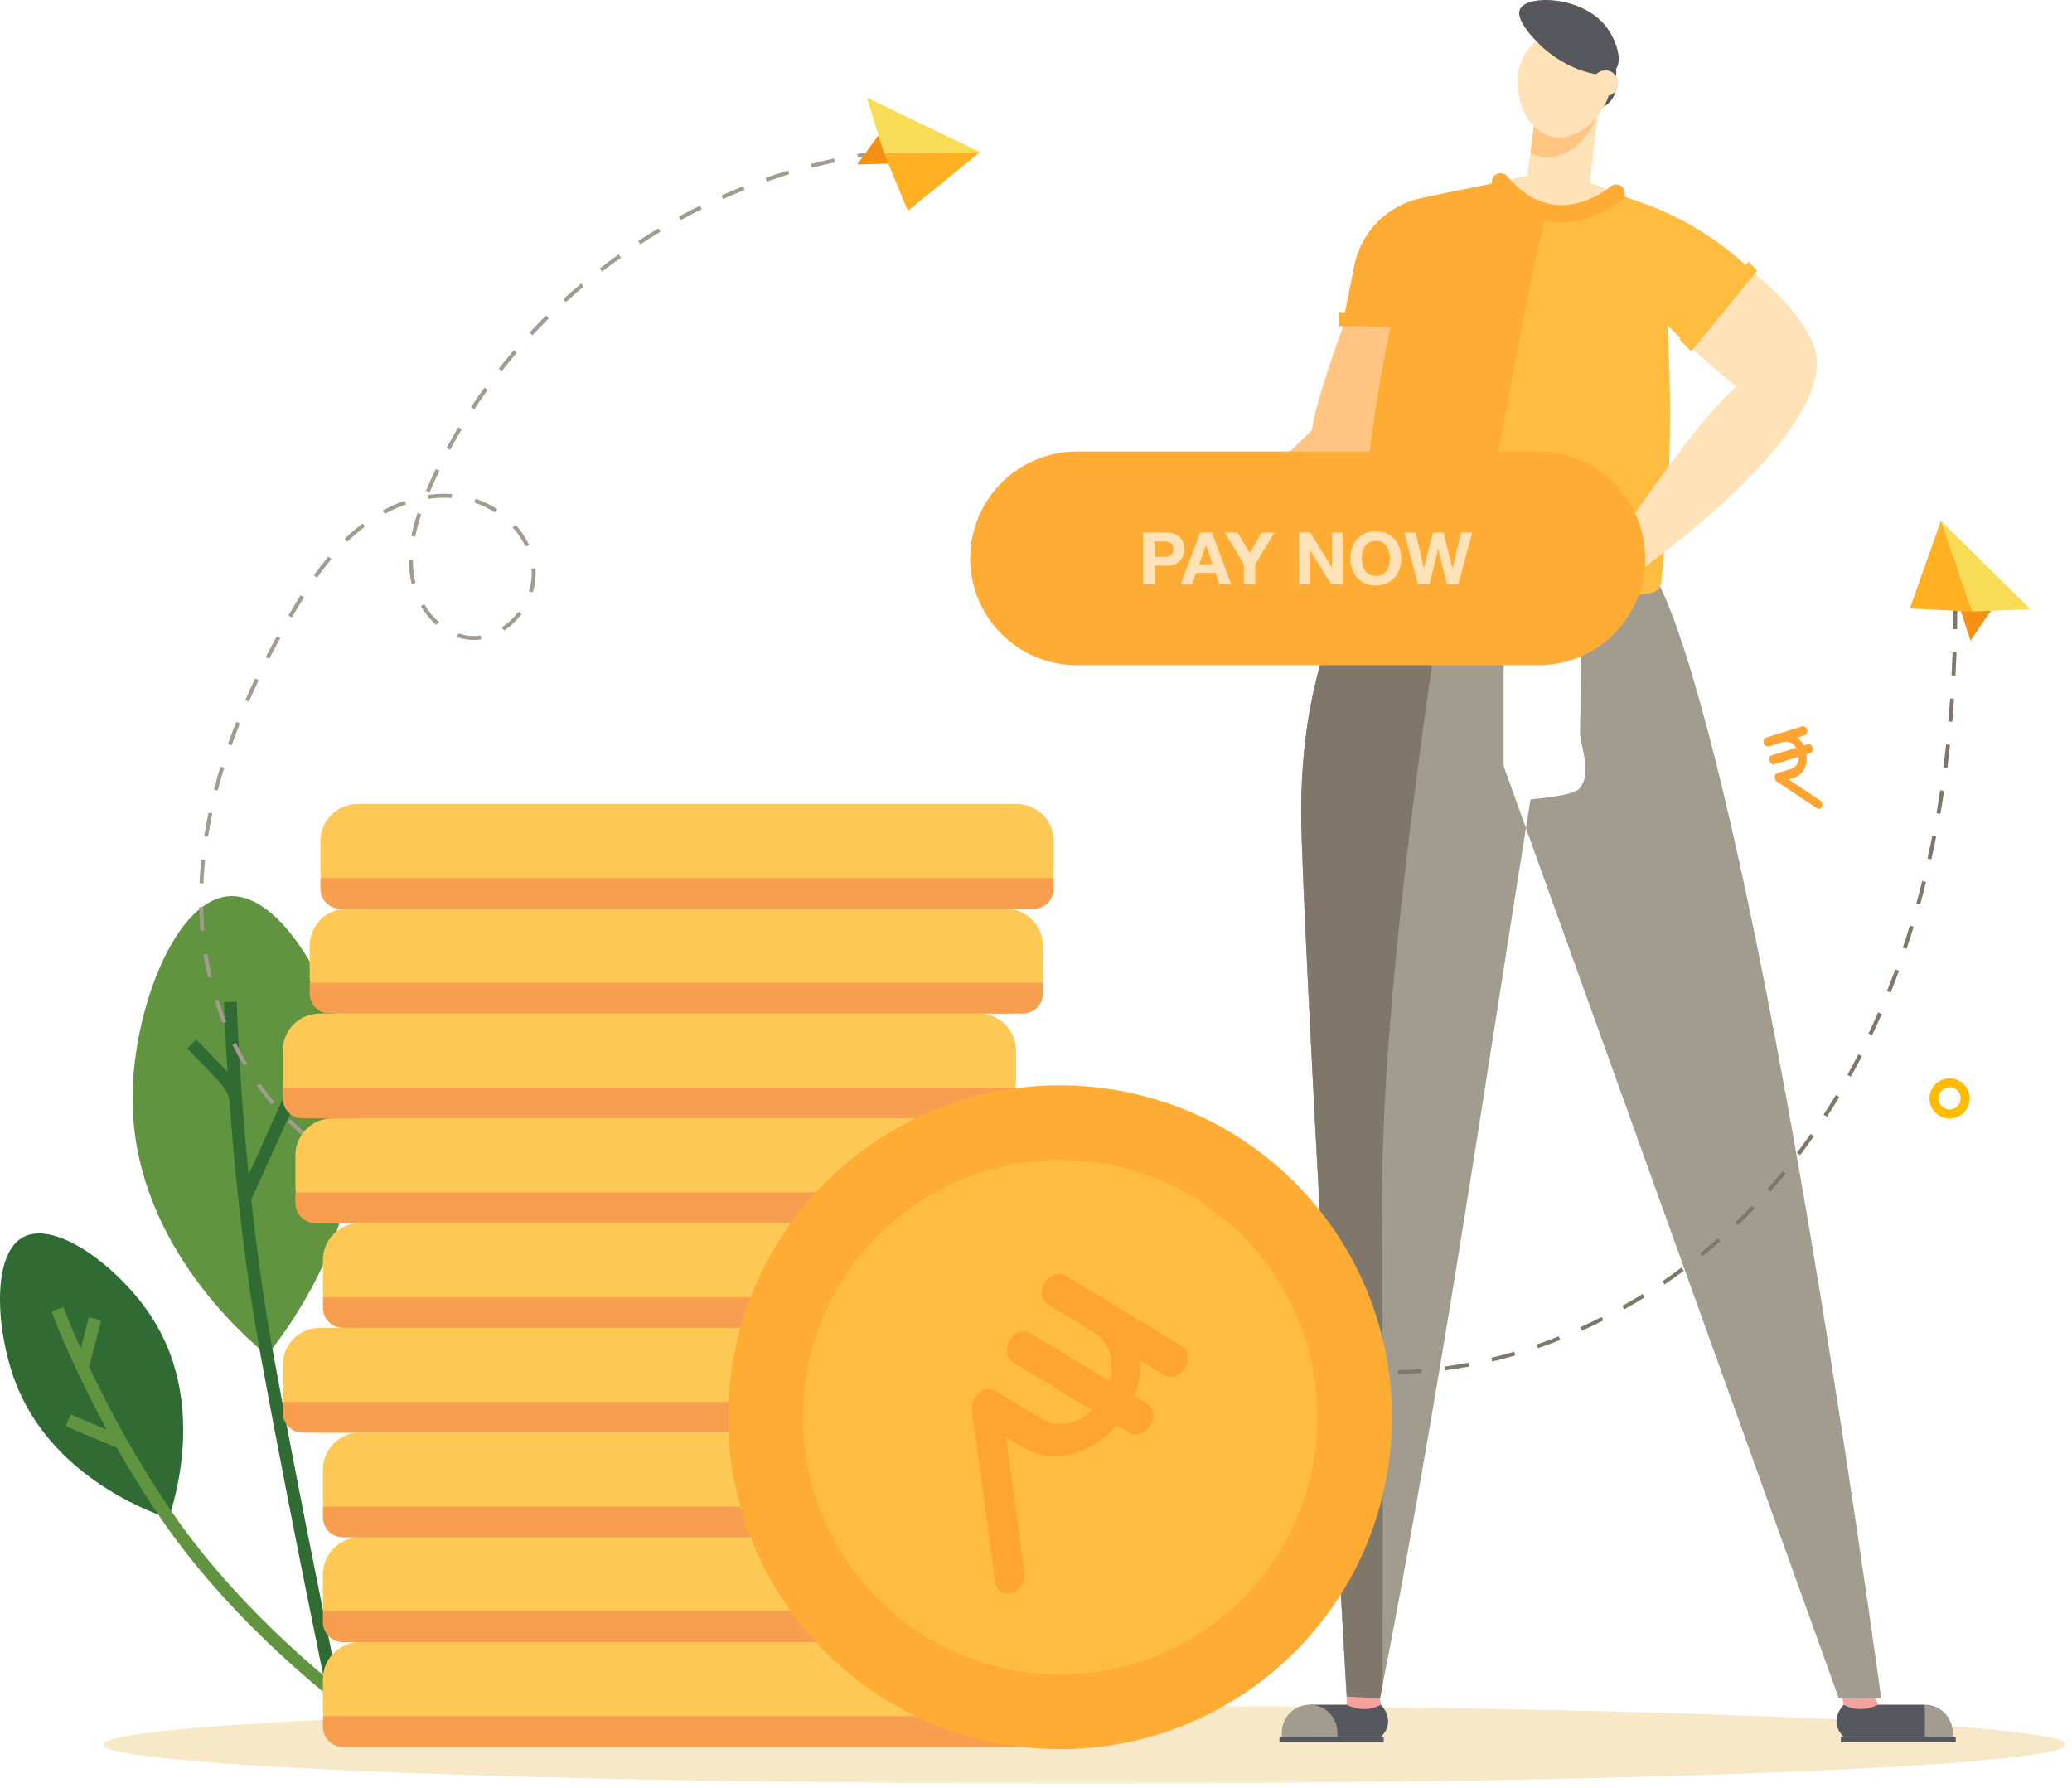 <svg xmlns="http://www.w3.org/2000/svg" xmlns:xlink="http://www.w3.org/1999/xlink" width="343" height="296" viewBox="0 0 343 296">
    <defs>
        <path id="prefix__a" d="M0.062 0.023L325.041 0.023 325.041 13 0.062 13z"/>
        <path id="prefix__c" d="M0 295.24L342.041 295.24 342.041 0 0 0z"/>
    </defs>
    <g fill="none" fill-rule="evenodd">
        <g transform="translate(17 282.24)">
            <mask id="prefix__b" fill="#fff">
                <use xlink:href="#prefix__a"/>
            </mask>
            <path fill="#F7E8C8" d="M.062 6.511c0-3.583 72.75-6.488 162.49-6.488 89.74 0 162.49 2.905 162.49 6.488 0 3.584-72.75 6.489-162.49 6.489C72.812 13 .062 10.095.062 6.511" mask="url(#prefix__b)"/>
        </g>
        <path fill="#306B34" d="M27.922 251.332c1.13-3.411 6.067-19.451-2.705-33.162-5.257-8.215-15.911-16.336-21.372-13.412-5.324 2.851-4.46 15.536-1.38 23.786 5.773 15.459 21.609 21.447 25.457 22.788"/>
        <path fill="#619440" d="M56.527 282.397l1.252-1.695c-.168-.125-17.022-12.681-28.992-29.97-11.999-17.33-18.219-34.222-18.28-34.392l-1.98.722c.062.171 6.376 17.317 18.528 34.87 12.175 17.583 29.301 30.338 29.472 30.465"/>
        <path fill="#619440" d="M19.563 239.719L20.382 237.779 11.7 234.118 10.881 236.059zM14.708 226.454L16.75 218.544 14.71 218.017 12.668 225.928zM44.213 224.31c-4.027-3.33-22.493-19.283-22.269-42.948.135-14.181 6.992-32.412 15.977-33.026 8.763-.597 17.491 15.7 20.064 28.242 4.822 23.504-10.066 43.109-13.772 47.732"/>
        <path fill="#306B34" d="M54.281 280.947l2.063-.434c-.059-.277-5.888-28.082-11.095-56.395-5.194-28.24-6.05-58.012-6.058-58.309l-2.106.057c.008.3.867 30.227 6.092 58.634 5.212 28.34 11.046 56.17 11.104 56.447"/>
        <path fill="#306B34" d="M41.494 198.767L48.733 182.777 46.814 181.909 39.575 197.898zM37.961 181.889l2.04-.527c-.544-2.104-2.094-3.708-3.34-4.997l-4.15-4.297-1.516 1.465 4.151 4.296c1.13 1.169 2.41 2.495 2.815 4.06"/>
        <path fill="#A29C8F" d="M149.769 25.154l-.052-.65c1.3-.106 2.62-.182 3.925-.228l.023.652c-1.294.045-2.604.122-3.896.226zm-7.741.973l-.11-.643c1.293-.22 2.6-.415 3.888-.577l.082.647c-1.278.162-2.577.354-3.86.573zm-7.625 1.645l-.165-.632c1.265-.33 2.55-.635 3.823-.91l.137.638c-1.262.272-2.54.576-3.795.904zm-7.461 2.284l-.216-.615c1.232-.434 2.487-.848 3.73-1.228l.192.623c-1.235.38-2.482.79-3.706 1.22zm-7.246 2.893l-.266-.596c1.195-.535 2.413-1.05 3.618-1.53l.242.605c-1.197.48-2.406.99-3.594 1.521zm-6.99 3.47l-.313-.573c1.143-.626 2.315-1.237 3.483-1.817l.29.585c-1.16.576-2.324 1.183-3.46 1.805zm-6.69 4.017l-.36-.547c1.092-.714 2.212-1.418 3.329-2.088l.336.56c-1.11.666-2.222 1.364-3.305 2.075zm-6.351 4.535l-.401-.515c1.03-.8 2.09-1.59 3.15-2.347l.38.531c-1.052.752-2.106 1.536-3.13 2.331zM93.693 50l-.44-.482c.962-.879 1.956-1.75 2.955-2.59l.42.498c-.991.835-1.98 1.702-2.935 2.574zm-5.546 5.492l-.478-.445c.89-.955 1.81-1.904 2.737-2.82l.459.463c-.921.91-1.835 1.854-2.718 2.802zm-5.078 5.926l-.512-.404c.802-1.02 1.642-2.042 2.494-3.037l.496.425c-.847.988-1.68 2.003-2.478 3.016zm-4.561 6.33l-.545-.359c.714-1.086 1.463-2.173 2.229-3.236l.53.382c-.761 1.055-1.505 2.135-2.214 3.213zm-3.997 6.697l-.575-.31c.616-1.143 1.269-2.292 1.94-3.417l.56.334c-.666 1.117-1.314 2.257-1.925 3.393zm7.449 10.392c-1.073-.699-2.232-1.263-3.44-1.67l.208-.619c1.258.425 2.468 1.013 3.588 1.741l-.356.548zm-10.834-3.369l-.6-.255c.136-.322.275-.64.416-.959.388-.876.794-1.757 1.21-2.62l.588.284c-.412.855-.817 1.73-1.201 2.6-.14.315-.277.631-.413.95zm-.19 1.11l-.094-.647c1.34-.196 2.678-.25 3.974-.159l-.045.652c-1.25-.088-2.54-.037-3.835.154zm16.048 7.896c-.525-1.125-1.235-2.189-2.113-3.163l.483-.436c.922 1.02 1.669 2.14 2.222 3.324l-.592.275zm-23.31-5.406l-.312-.574c1.184-.643 2.404-1.184 3.625-1.608l.214.617c-1.188.412-2.375.94-3.527 1.565zm4.43 3.65c.235-1.219.567-2.469 1.016-3.823l.619.206c-.44 1.325-.765 2.55-.994 3.741l-.641-.124zm19.454 9.146c.392-1.253.535-2.512.425-3.74l.65-.058c.118 1.315-.034 2.657-.452 3.992l-.623-.194zm-30.071-8.18l-.455-.467c.564-.549 1.145-1.079 1.728-1.57.41-.347.838-.687 1.27-1.01l.39.521c-.42.316-.838.648-1.238.987-.572.483-1.142 1-1.695 1.54zm10.664 6.948c-.14-.543-.245-1.096-.314-1.642-.097-.752-.144-1.533-.14-2.32l.653.003c-.004.758.04 1.51.134 2.234.067.52.167 1.046.299 1.563l-.632.162zm15.279 7.743l-.356-.547c1.044-.68 1.969-1.553 2.75-2.597l.523.391c-.827 1.105-1.81 2.031-2.917 2.753zm-30.945-8.756l-.532-.378c.792-1.116 1.6-2.168 2.4-3.125l.5.418c-.79.944-1.585 1.982-2.368 3.085zm19.715 7.81c-.975-.859-1.826-1.904-2.53-3.102l.562-.33c.669 1.138 1.477 2.13 2.399 2.943l-.431.49zm3.465 2.037l.208-.62c.5.168 1.016.288 1.53.358.72.097 1.454.093 2.18-.017l.097.646c-.787.118-1.583.124-2.364.017-.555-.075-1.11-.204-1.651-.384zm-27.352-3.256l-.565-.327c.726-1.25 1.387-2.353 2.024-3.367l.553.347c-.633 1.007-1.291 2.102-2.012 3.347zm-3.747 6.856l-.581-.297c.586-1.144 1.204-2.31 1.838-3.468l.572.313c-.63 1.152-1.246 2.313-1.83 3.452zm-3.353 7.056l-.598-.26c.514-1.178 1.063-2.38 1.63-3.572l.59.28c-.564 1.186-1.11 2.382-1.622 3.552zm-3.488 7.042c.198-.562.402-1.122.61-1.68.25-.669.506-1.335.769-1.998l.607.24c-.261.66-.516 1.321-.764 1.985-.207.555-.41 1.113-.607 1.671l-.615-.218zm-2.31 7.512c.326-1.249.688-2.52 1.076-3.78l.623.191c-.385 1.251-.744 2.514-1.067 3.754l-.632-.165zm-1.608 7.697c.2-1.276.438-2.577.709-3.869l.639.133c-.27 1.282-.506 2.572-.703 3.836l-.645-.1zm-.783 7.825c.055-1.295.149-2.615.28-3.926l.65.066c-.13 1.297-.224 2.605-.277 3.886l-.653-.026zm.16 7.864l-.03-.364c-.092-1.172-.15-2.37-.174-3.566l.653-.012c.023 1.181.08 2.368.172 3.527l.029.36-.65.055zm1.268 7.772c-.307-1.278-.57-2.576-.781-3.863l.644-.104c.208 1.27.468 2.553.772 3.813l-.635.154zm2.409 7.496c-.49-1.21-.942-2.456-1.343-3.704l.622-.2c.396 1.233.842 2.464 1.326 3.66l-.605.244zm3.502 7.056c-.666-1.116-1.301-2.28-1.885-3.46l.584-.292c.578 1.167 1.204 2.316 1.86 3.42l-.56.332zm4.57 6.42c-.837-.987-1.65-2.036-2.418-3.115l.532-.379c.757 1.066 1.559 2.1 2.385 3.072l-.498.422zm5.618 5.53c-1.005-.817-1.992-1.704-2.937-2.636l.459-.464c.929.917 1.902 1.79 2.89 2.594l-.412.506zm6.586 4.331c-1.156-.597-2.302-1.268-3.406-1.994l.36-.545c1.084.714 2.21 1.374 3.345 1.96l-.3.58zm3.897 1.728l-.293-.11.232-.61.289.11c.725.27 1.463.516 2.193.734l-.187.625c-.744-.22-1.496-.473-2.234-.749z"/>
        <path fill="#F59015" d="M145.814 21.839L141.908 27.215 147.251 27.079 147.847 24.316z"/>
        <path fill="#F9DC56" d="M162.236 25.179L143.5 16.162 146.342 25.374z"/>
        <path fill="#FFB023" d="M162.236 25.179L150.284 34.893 146.342 25.374z"/>
        <path fill="#FFC581" d="M242.241 35.51c-7.504-.491-14.449 3.97-17.125 10.999-3.283 8.623-7.223 19.65-7.954 24.7 0 0-17.188 16.768-24.19 23.408l3.723 3.223s23.394-15.211 30.525-21.898c7.129-6.688 15.021-40.431 15.021-40.431"/>
        <path fill="#F6A19E" d="M310.534 281.136L310.877 282.156 308.569 284.567 306.123 283.492 305.22 282.156 304.957 281.102zM228.443 281.099L228.582 282.156 227.467 283.99 224.193 283.681 223.216 283.081 222.924 282.156 222.933 280.814z"/>
        <path fill="#47B27C" d="M259.96 106.037c-.825-.122-1.305-2.146-.994-3.772.468-2.45 2.658-3.756 3.028-3.969.33.666.845 1.974.614 3.607-.293 2.068-1.73 4.271-2.648 4.134"/>
        <path fill="#47B27C" d="M259.863 104.895c.229.803-1.417 2.075-3.026 2.462-2.425.582-4.518-.873-4.865-1.123.471-.573 1.451-1.584 3.033-2.046 2.004-.587 4.604-.187 4.858.707"/>
        <path fill="#47B27C" d="M258.745 103.908c-.506.664-2.51.107-3.784-.95-1.919-1.593-2.006-4.14-2.013-4.569.741.034 2.137.213 3.455 1.205 1.67 1.253 2.905 3.577 2.342 4.314"/>
        <path fill="#57575E" d="M262.627 18.151h.948c2.194 0 3.973-1.778 3.973-3.973V10.33h-4.92v7.821z"/>
        <path fill="#A29C8F" d="M273.988 95.623s13.899 17.8 37.45 185.513l-7.041-.037-55.478-154.284V95.623h25.07zM232.091 86.07s-16.774 13.191-16.694 48.615c.036 15.865 7.536 146.128 7.536 146.128l5.51.285c9.771-49.595 16.84-98.337 24.911-148.778 1.156-.165 7.073-.596 8.098-1.8 2.25-2.645.055-7.253.102-9.28.19-8.113.242-26.664-.284-33.502-6.492.538-23.08-1.073-29.179-1.668"/>
        <path fill="#7F786A" d="M222.933 280.813s-7.5-130.262-7.536-146.127c-.08-35.425 16.694-48.616 16.694-48.616 1.415.166 2.86.32 4.324.466l3.947 2.514s-11.867 69.414-11.58 110.921c.158 23.065.14 55.053.091 78.926l-.43 2.202-5.51-.286z"/>
        <path fill="#FFBC3F" d="M229.269 96.224c-2.3-.561-3.888-2.657-3.79-5.022.5-11.948 2.035-25.515 5.419-40.172 1.493-6.464 3.203-12.526 5.03-18.166l21.635-4.786 16.737 6.554c1.217 9.562 2.069 20.37 2.143 32.227.067 10.752-.516 20.643-1.441 29.518-.093.902-.784 1.626-1.68 1.764-5.754.885-12.61 1.487-20.322 1.274-9.183-.253-17.197-1.595-23.731-3.191"/>
        <path fill="#FFAC34" d="M227.336 95.734c-1.17-.308-1.969-1.38-1.929-2.589.41-12.41 1.921-26.658 5.491-42.116 1.492-6.464 2.632-12.627 4.46-18.268 4.623-1.022 9.817-1.943 14.44-2.966 1.512.24 3.697.85 4.912 2.63 1.6 2.346.682 5.497.406 6.512-1.559 5.74-5.74 28.283-11.443 59.83-6.199-.687-11.69-1.813-16.337-3.033"/>
        <path fill="#FFE2B7" d="M264.681 17.519L262.748 33.529 252.437 32.307 254.607 15.539z"/>
        <path fill="#FFC581" d="M254.608 15.538l10.074 1.98-.111.92c-1.057 4.361-5.411 8.403-9.56 7.504-.596-.129-1.152-.355-1.665-.657l1.262-9.747z"/>
        <path fill="#FFE2B7" d="M255.825 5.611c-.372.215-3.207 1.912-4.215 5.244-1.34 4.425.828 10.787 5.339 11.764 4.315.933 8.855-3.479 9.671-8.033.724-4.036-1.327-9.029-4.977-10.103-2.566-.755-5.049.683-5.818 1.128"/>
        <path fill="#57575E" d="M251.65 1.467c-1.063 2.037 3.431 6.118 3.875 6.515 3.833 3.428 10.061 5.596 11.875 3.579 1.333-1.482.106-5.027-1.51-7.13-3.932-5.11-12.99-5.364-14.24-2.964"/>
        <path fill="#FFE2B7" d="M267.854 14.188c.219-1.16-.542-2.277-1.701-2.495-1.16-.22-2.276.543-2.495 1.7-.22 1.16.543 2.276 1.7 2.495 1.16.22 2.277-.543 2.496-1.7"/>
        <path fill="#F26D6D" d="M196.695 97.84l-2.454 2.328c-.23.706-.713 1.885-1.748 2.996-.49.528-2.57 2.76-4.977 2.292-1.695-.33-3.27-1.942-3.003-2.83.09-.296.377-.486.66-.61l7.8-7.4 3.722 3.224z"/>
        <path fill="#FFE2B7" d="M248.41 30.102l9.153-2.024 9.972 3.905c-1.943 1.6-4.65 2.964-7.59 3.272-4.444.466-8.815-1.549-11.535-5.153M284.201 52.707c2.118-2.461 4.272-4.964 6.036-7.611 4.292 3.527 7.947 7.456 9.795 11.551 1.788 3.966.097 8.848-3.3 13.848-4.29.046-9.063-1.061-13.098-2.648 1.416-1.595 2.722-2.911 3.82-3.78 0 0-3.537-2.872-7.73-6.718 1.826-1.693 3.306-3.283 4.477-4.642"/>
        <path fill="#57575E" d="M228.582 282.155s2.726 2.623 0 5.35h-11.79v-5.35h6.133s2.81 1.646 5.657 0"/>
        <path fill="#A29C8F" d="M221.393 287.504h-9.2v-.75c0-2.54 2.06-4.6 4.6-4.6 2.54 0 4.6 2.06 4.6 4.6v.75z"/>
        <mask id="prefix__d" fill="#fff">
            <use xlink:href="#prefix__c"/>
        </mask>
        <path fill="#57575E" d="M211.799 288.361L229.062 288.361 229.062 287.504 211.799 287.504zM305.22 282.155s-2.726 2.623 0 5.35h13.925l-.5-5.35h-7.767s-2.811 1.646-5.657 0" mask="url(#prefix__d)"/>
        <path fill="#57575E" d="M304.74 288.361L323.757 288.361 323.757 287.504 304.74 287.504z" mask="url(#prefix__d)"/>
        <path fill="#A29C8F" d="M318.646 282.155c2.54 0 4.6 2.06 4.6 4.6v.75h-4.6v-5.35z" mask="url(#prefix__d)"/>
        <path fill="#FFAC34" d="M235.358 32.762c-5.655 1.165-10.063 5.604-11.187 11.267l-1.802 9.078 11.612.365 1.377-20.71z" mask="url(#prefix__d)"/>
        <path fill="#F26D6D" d="M190.894 96.707s-2.452.057-2.781.285c-.328.229-1.584 2.33-.86 3.536.724 1.206 1.856-2.192 1.856-2.192l1.785-1.629z" mask="url(#prefix__d)"/>
        <path fill="#FFBC3F" d="M279.724 57.349c-5.459-5.007-12.03-11.667-13.363-15.795-2.355-7.3 2.831-8.792 2.831-8.792s11.154 2.56 21.045 12.334c-1.763 2.648-3.918 5.15-6.036 7.61-1.17 1.36-2.65 2.95-4.477 4.643" mask="url(#prefix__d)"/>
        <path fill="#FFBC3F" d="M290.897 44.788L279.949 58.183 277.993 56.147 289.457 43.325z" mask="url(#prefix__d)"/>
        <path fill="#FFAC34" d="M232.841 52.011L221.595 51.634 221.595 53.965 232.532 54.205zM258.48 36.865c-.325 0-.655-.012-.99-.039-3.784-.292-7.213-2.24-10.19-5.792-.515-.613-.435-1.527.18-2.042.612-.514 1.526-.434 2.041.18 2.451 2.923 5.2 4.526 8.168 4.762 4.863.37 8.854-3.01 8.894-3.045.605-.522 1.52-.459 2.043.144.525.602.464 1.515-.137 2.04-.186.164-4.402 3.792-10.009 3.792" mask="url(#prefix__d)"/>
        <path fill="#FFE2B7" d="M272.854 93.428c-1.362 1.023-2.563 1.898-3.533 2.592-.16.115-.317.225-.465.33-1.335.949-2.123 1.476-2.123 1.476l-.327-1.87-.654-3.738s6.707-10.266 13.185-18.643l.451-.582c.601-.77 1.2-1.521 1.788-2.245 1.126-1.383 2.22-2.66 3.241-3.766 2.581.436 5.261 1.155 7.98 1.885 1.591.427 3.084.907 4.478 1.414-5.102 7.615-14.226 15.53-21.104 20.91-1.03.806-2.009 1.554-2.917 2.237M263.588 94.097c-4.425.09-5.475.578-5.546 1.034-.1.629 1.548 1.899 3.268 1.505 1.204-.275 2.12-1.292 2.278-2.54" mask="url(#prefix__d)"/>
        <path fill="#FFE2B7" d="M268.915 96.309l-2.182 1.518c-.265.694-.808 1.845-1.9 2.902-.517.502-2.708 2.624-5.088 2.033-1.676-.417-3.165-2.108-2.853-2.981.105-.291.4-.466.689-.576l9.368-8.792 1.966 5.896z" mask="url(#prefix__d)"/>
        <path fill="#FFAC34" d="M254.657 110.106h-76.365c-9.768 0-17.686-7.918-17.686-17.688 0-9.769 7.918-17.688 17.686-17.688h76.365c9.77 0 17.687 7.92 17.687 17.688 0 9.77-7.918 17.688-17.686 17.688" mask="url(#prefix__d)"/>
        <path fill="#FFE2B7" d="M192.583 92.174c.216 0 .424-.016.624-.048s.376-.094.528-.185c.152-.093.274-.223.366-.391.092-.168.138-.388.138-.66s-.046-.491-.138-.66c-.092-.168-.214-.298-.366-.39-.152-.092-.328-.154-.528-.186s-.408-.047-.624-.047h-1.464v2.567h1.464zm.516-4.032c.536 0 .992.078 1.368.234.376.156.682.362.918.618s.408.548.516.876c.108.328.162.668.162 1.02 0 .345-.054.682-.162 1.014-.108.332-.28.626-.516.882s-.542.462-.918.618c-.376.156-.832.234-1.368.234h-1.98v3.072h-1.884v-8.568h3.864zM200.731 93.398l-1.08-3.145h-.024l-1.116 3.145h2.22zm-.108-5.257l3.204 8.57h-1.956l-.648-1.91h-3.204l-.672 1.91h-1.896l3.24-8.57h1.932zM202.759 88.142L204.871 88.142 206.875 91.527 208.867 88.142 210.967 88.142 207.787 93.422 207.787 96.71 205.903 96.71 205.903 93.374zM216.895 88.142L220.471 93.89 220.495 93.89 220.495 88.142 222.259 88.142 222.259 96.71 220.375 96.71 216.811 90.974 216.787 90.974 216.787 96.71 215.023 96.71 215.023 88.142zM225.553 93.512c.084.34.218.646.402.918.184.272.424.49.72.654.296.164.656.246 1.08.246.424 0 .784-.082 1.08-.246.296-.164.536-.382.72-.654.184-.272.318-.577.402-.918.084-.34.126-.69.126-1.05 0-.376-.042-.74-.126-1.092-.084-.352-.218-.666-.402-.942-.184-.275-.424-.496-.72-.66-.296-.163-.656-.246-1.08-.246-.424 0-.784.083-1.08.246-.296.164-.536.385-.72.66-.184.276-.318.59-.402.942-.084.352-.126.716-.126 1.092 0 .36.042.71.126 1.05m-1.722-2.832c.192-.548.468-1.025.828-1.434.36-.408.802-.727 1.326-.96.524-.232 1.114-.348 1.77-.348.664 0 1.256.116 1.776.348.52.233.96.552 1.32.96.36.409.636.886.828 1.434.192.548.288 1.143.288 1.782 0 .624-.096 1.206-.288 1.746-.192.54-.468 1.01-.828 1.41-.36.4-.8.714-1.32.942-.52.228-1.112.343-1.776.343-.656 0-1.246-.115-1.77-.343-.524-.228-.966-.541-1.326-.942-.36-.4-.636-.87-.828-1.41-.192-.54-.288-1.122-.288-1.746 0-.64.096-1.234.288-1.782M239.539 96.71L238.087 90.878 238.063 90.878 236.635 96.71 234.727 96.71 232.459 88.142 234.343 88.142 235.699 93.974 235.723 93.974 237.211 88.142 238.975 88.142 240.439 94.046 240.463 94.046 241.867 88.142 243.715 88.142 241.411 96.71z" mask="url(#prefix__d)"/>
        <path fill="#FB0" d="M322.736 179.958c-1.013 0-1.838.824-1.838 1.838 0 1.013.825 1.838 1.838 1.838 1.013 0 1.838-.825 1.838-1.838 0-1.014-.825-1.838-1.838-1.838m0 5.161c-1.833 0-3.323-1.491-3.323-3.323 0-1.833 1.49-3.323 3.323-3.323s3.323 1.49 3.323 3.323c0 1.832-1.49 3.323-3.323 3.323" mask="url(#prefix__d)"/>
        <path fill="#FFA331" d="M298.783 121.697c.33-.103.494-.516.368-.923-.127-.407-.497-.653-.827-.55l-3.583 1.115-2.388.743c-.329.103-.494.516-.367.924.127.406.497.653.826.55l2.388-.744c.778-.242 1.627.172 2.141.951l-4.07 1.267c-.329.103-.494.517-.367.923.127.407.497.654.826.552l4.07-1.268c.02.934-.445 1.756-1.222 1.998l-2.388.743c-.078.025-.15.068-.21.127-.123.121-.196.3-.2.5-.005.2.058.403.175.564.058.082.128.15.205.2l6.611 4.407c.162.11.337.133.49.085.153-.047.283-.167.355-.347.144-.359 0-.827-.324-1.042l-5.202-3.468.947-.295c1.442-.45 2.252-2.092 2.006-3.859l.658-.205c.33-.102.494-.516.368-.923-.127-.407-.497-.654-.827-.55l-.658.204c-.26-.52-.613-.954-1.01-1.302l1.21-.377z" mask="url(#prefix__d)"/>
        <path fill="#7F786A" d="M323.059 111.78c.06-1.164.11-2.329.152-3.493l.012-.33.655.021-.011.332c-.042 1.168-.093 2.335-.153 3.502l-.655-.033zm.31-11.475l.655.003c-.005 1.281-.02 2.558-.044 3.836l-.655-.012c.024-1.276.038-2.55.044-3.827zm-.837 19.107c.11-1.27.21-2.542.298-3.814l.654.044c-.088 1.276-.187 2.55-.3 3.825l-.652-.055zm.764-26.762l.655-.013c.029 1.28.05 2.556.062 3.835l-.655.005c-.012-1.276-.033-2.552-.062-3.827zm-1.583 34.37c.163-1.266.312-2.533.448-3.8l.652.067c-.136 1.272-.286 2.543-.45 3.813l-.65-.08zm-1.144 7.566c.219-1.257.423-2.516.614-3.777l.648.095c-.191 1.264-.397 2.528-.616 3.79l-.646-.108zm-1.49 7.507c.277-1.238.542-2.498.79-3.745l.643.122c-.247 1.252-.514 2.518-.791 3.76l-.641-.137zm-1.848 7.428c.335-1.215.662-2.46.972-3.703l.637.151c-.311 1.248-.64 2.5-.975 3.718l-.634-.166zM315 156.845c.402-1.2.793-2.427 1.164-3.647l.629.183c-.373 1.225-.766 2.458-1.17 3.664l-.623-.2zm-2.631 7.196c.468-1.173.928-2.378 1.367-3.579l.618.215c-.441 1.207-.903 2.416-1.374 3.596l-.611-.232zm-3.052 7.033c.54-1.148 1.072-2.323 1.58-3.494l.604.25c-.511 1.176-1.045 2.358-1.588 3.512l-.596-.268zm-3.493 6.834c.614-1.11 1.22-2.25 1.802-3.39l.587.285c-.585 1.146-1.194 2.292-1.812 3.41l-.577-.305zm-3.947 6.594c.689-1.066 1.372-2.163 2.032-3.265l.566.323c-.663 1.108-1.35 2.212-2.043 3.282l-.555-.34zm-4.41 6.307c.766-1.014 1.528-2.062 2.263-3.115l.542.36c-.74 1.06-1.506 2.114-2.277 3.134l-.528-.379zm-4.878 5.972c.456-.515.907-1.034 1.35-1.559.387-.458.769-.918 1.147-1.38l.514.396c-.381.467-.766.93-1.155 1.391-.447.527-.9 1.05-1.36 1.57l-.496-.418zm-5.361 5.561c.93-.887 1.85-1.804 2.74-2.725l.478.437c-.895.928-1.823 1.852-2.76 2.746l-.458-.458zm-5.817 5.11c1.003-.812 2-1.65 2.962-2.496l.44.474c-.97.852-1.973 1.697-2.983 2.512l-.42-.49zm-6.231 4.617c1.066-.724 2.13-1.478 3.165-2.245l.397.51c-1.041.77-2.113 1.531-3.187 2.258l-.375-.523zm-6.61 4.087c1.122-.629 2.248-1.293 3.35-1.975l.352.54c-1.11.686-2.244 1.355-3.374 1.99l-.328-.555zm-6.948 3.511c1.174-.53 2.356-1.095 3.514-1.68l.303.567c-1.167.59-2.358 1.16-3.541 1.692l-.276-.579zm-7.246 2.88c1.22-.422 2.452-.879 3.657-1.359l.249.592c-1.215.483-2.455.943-3.686 1.368l-.22-.6zm-7.496 2.19c1.255-.302 2.525-.64 3.776-1.006l.189.612c-1.261.37-2.542.71-3.807 1.014l-.158-.62zm-7.683 1.44c1.285-.172 2.584-.38 3.86-.623l.127.628c-1.29.243-2.6.453-3.896.628l-.091-.633zm-7.798.632c1.285-.034 2.6-.105 3.909-.21l.055.635c-1.321.107-2.648.18-3.945.213l-.02-.638zm-7.88.41l.057-.635c1.118.094 2.259.164 3.392.205l.516.017-.018.638-.521-.017c-1.144-.042-2.297-.11-3.425-.208zm-3.553-1.08c.177-1.256.269-2.52.276-3.776l.655.005c-.006 1.283-.101 2.575-.282 3.86l-.65-.09zm-1.296-10.943l.515-.394c.717.891 1.19 2.1 1.449 3.695l-.648.097c-.24-1.484-.67-2.595-1.316-3.398zm-.706 18.25c.485-1.182.899-2.392 1.23-3.596l.634.166c-.338 1.23-.761 2.462-1.255 3.666l-.61-.237zm-2.177-8.012l.284-.574c1.04.49 2.27.888 3.654 1.184l-.14.624c-1.433-.308-2.712-.722-3.798-1.234zm-1.502 14.681c.735-1.04 1.419-2.129 2.03-3.236l.577.304c-.623 1.126-1.318 2.235-2.066 3.294l-.541-.362zm-2.15-24.478c.864-1.27 2.062-2.132 3.287-2.36l.124.627c-1.053.196-2.096.957-2.863 2.087l-.547-.354zm-1.176 3.795l.656-.012c.016.702.182 1.35.493 1.924.257.472.57.918.93 1.327l-.495.416c-.394-.445-.735-.93-1.014-1.446-.36-.663-.552-1.407-.57-2.209zm-1.74 26.43c.944-.864 1.849-1.786 2.69-2.74l.498.415c-.857.972-1.778 1.911-2.738 2.791l-.45-.466zm-6.207 4.555c1.107-.638 2.193-1.348 3.232-2.11l.395.51c-1.057.776-2.164 1.5-3.292 2.15l-.335-.55zm-7.1 3.055c1.23-.36 2.456-.805 3.644-1.319l.267.584c-1.213.524-2.464.978-3.72 1.347l-.19-.612zm-7.65 1.22c1.282-.033 2.583-.155 3.867-.36l.108.63c-1.314.21-2.644.335-3.955.37l-.02-.64z" mask="url(#prefix__d)"/>
        <path fill="#F59015" d="M329.956 100.542L326.203 106.026 324.538 100.947 326.94 99.459z" mask="url(#prefix__d)"/>
        <path fill="#F9DC56" d="M321.298 86.195L336.081 100.817 326.449 101.231z" mask="url(#prefix__d)"/>
        <path fill="#FFB023" d="M321.298 86.195L316.159 100.715 326.449 101.231z" mask="url(#prefix__d)"/>
        <path fill="#57575E" d="M72.661 282.975s-2.726 2.622 0 5.348H84.45v-5.348h-6.13s-2.812 1.646-5.658 0" mask="url(#prefix__d)"/>
        <path fill="#F9E0D2" d="M79.85 288.322h9.2v-2.1c0-1.795-1.455-3.248-3.248-3.248h-2.706c-1.793 0-3.247 1.453-3.247 3.247v2.101zM72.181 289.18L89.443 289.18 89.443 288.323 72.181 288.323z" mask="url(#prefix__d)"/>
        <path fill="#FDC854" d="M59.575 271.803h109.14c3.38 0 6.12 2.74 6.12 6.12v5.1c0 3.38-2.74 6.12-6.12 6.12H59.575c-3.38 0-6.12-2.74-6.12-6.12v-5.1c0-3.38 2.74-6.12 6.12-6.12" mask="url(#prefix__d)"/>
        <path fill="#F89F4F" d="M53.456 285.827c0 1.831 1.484 3.315 3.315 3.315H171.52c1.83 0 3.315-1.484 3.315-3.315v-1.784H53.455v1.784z" mask="url(#prefix__d)"/>
        <path fill="#FDC854" d="M59.575 254.463h109.14c3.38 0 6.12 2.739 6.12 6.119v5.1c0 3.38-2.74 6.12-6.12 6.12H59.575c-3.38 0-6.12-2.74-6.12-6.12v-5.1c0-3.38 2.74-6.12 6.12-6.12" mask="url(#prefix__d)"/>
        <path fill="#F89F4F" d="M53.456 268.487c0 1.831 1.484 3.315 3.315 3.315H171.52c1.83 0 3.315-1.484 3.315-3.315v-1.785H53.455v1.785z" mask="url(#prefix__d)"/>
        <path fill="#FDC854" d="M59.575 237.123h109.14c3.38 0 6.12 2.74 6.12 6.12v5.1c0 3.38-2.74 6.12-6.12 6.12H59.575c-3.38 0-6.12-2.74-6.12-6.12v-5.1c0-3.38 2.74-6.12 6.12-6.12" mask="url(#prefix__d)"/>
        <path fill="#F89F4F" d="M53.456 251.148c0 1.83 1.484 3.315 3.315 3.315H171.52c1.83 0 3.315-1.484 3.315-3.315v-1.785H53.455v1.785z" mask="url(#prefix__d)"/>
        <path fill="#FDC854" d="M52.928 219.783h109.14c3.38 0 6.12 2.74 6.12 6.12v5.1c0 3.38-2.74 6.12-6.12 6.12H52.927c-3.38 0-6.12-2.74-6.12-6.12v-5.1c0-3.38 2.74-6.12 6.12-6.12" mask="url(#prefix__d)"/>
        <path fill="#F89F4F" d="M46.808 233.808c0 1.83 1.484 3.315 3.315 3.315h114.749c1.83 0 3.315-1.484 3.315-3.315v-1.785H46.807v1.785z" mask="url(#prefix__d)"/>
        <path fill="#FDC854" d="M59.575 202.443h109.14c3.38 0 6.12 2.74 6.12 6.12v5.1c0 3.38-2.74 6.12-6.12 6.12H59.575c-3.38 0-6.12-2.74-6.12-6.12v-5.1c0-3.38 2.74-6.12 6.12-6.12" mask="url(#prefix__d)"/>
        <path fill="#F89F4F" d="M53.456 216.468c0 1.83 1.484 3.315 3.315 3.315H171.52c1.83 0 3.315-1.484 3.315-3.315v-1.785H53.455v1.785z" mask="url(#prefix__d)"/>
        <path fill="#FDC854" d="M55.024 185.102h109.14c3.38 0 6.12 2.74 6.12 6.12v5.101c0 3.38-2.74 6.12-6.12 6.12H55.024c-3.38 0-6.12-2.74-6.12-6.12v-5.1c0-3.38 2.74-6.12 6.12-6.12" mask="url(#prefix__d)"/>
        <path fill="#F89F4F" d="M48.905 199.128c0 1.83 1.484 3.315 3.315 3.315h114.749c1.83 0 3.315-1.484 3.315-3.315v-1.785H48.904v1.785z" mask="url(#prefix__d)"/>
        <path fill="#FDC854" d="M52.928 167.763h109.14c3.38 0 6.12 2.74 6.12 6.12v5.1c0 3.38-2.74 6.12-6.12 6.12H52.927c-3.38 0-6.12-2.74-6.12-6.12v-5.1c0-3.38 2.74-6.12 6.12-6.12" mask="url(#prefix__d)"/>
        <path fill="#F89F4F" d="M46.808 181.788c0 1.831 1.484 3.314 3.315 3.314h114.749c1.83 0 3.315-1.483 3.315-3.314v-1.785H46.807v1.785z" mask="url(#prefix__d)"/>
        <path fill="#FDC854" d="M57.388 150.423h109.14c3.38 0 6.12 2.74 6.12 6.12v5.1c0 3.38-2.74 6.12-6.12 6.12H57.388c-3.38 0-6.12-2.74-6.12-6.12v-5.1c0-3.38 2.74-6.12 6.12-6.12" mask="url(#prefix__d)"/>
        <path fill="#F89F4F" d="M51.268 164.448c0 1.831 1.484 3.314 3.315 3.314h114.749c1.83 0 3.315-1.483 3.315-3.314v-1.785H51.267v1.785z" mask="url(#prefix__d)"/>
        <path fill="#FDC854" d="M59.17 133.083h109.14c3.38 0 6.12 2.74 6.12 6.12v5.101c0 3.38-2.74 6.119-6.12 6.119H59.17c-3.38 0-6.12-2.739-6.12-6.119v-5.101c0-3.38 2.74-6.12 6.12-6.12" mask="url(#prefix__d)"/>
        <path fill="#F89F4F" d="M53.05 147.108c0 1.831 1.485 3.314 3.316 3.314h114.749c1.83 0 3.315-1.483 3.315-3.314v-1.785H53.05v1.785z" mask="url(#prefix__d)"/>
        <path fill="#FFAC34" d="M210.199 277.153c23.517-19.17 27.04-53.775 7.869-77.292-19.17-23.516-53.775-27.04-77.291-7.869-23.517 19.17-27.04 53.774-7.87 77.292 19.17 23.515 53.775 27.04 77.292 7.87" mask="url(#prefix__d)"/>
        <path fill="#FFBC3F" d="M202.396 267.582c18.23-14.861 20.962-41.687 6.1-59.918-14.86-18.23-41.686-20.961-59.916-6.1-18.231 14.861-20.962 41.687-6.101 59.917 14.86 18.23 41.687 20.961 59.917 6.101" mask="url(#prefix__d)"/>
        <path fill="#FFA331" d="M192.77 227.61c1.069.647 2.584.103 3.384-1.215.8-1.317.583-2.913-.485-3.56l-11.606-7.044-7.736-4.696c-1.068-.647-2.584-.104-3.384 1.214-.8 1.32-.582 2.914.485 3.562l7.738 4.695c2.518 1.528 3.43 4.821 2.548 8.081l-13.184-8c-1.068-.648-2.583-.104-3.383 1.214-.8 1.317-.583 2.913.485 3.561l13.184 8.001c-2.484 2.29-5.826 3-8.345 1.47l-7.737-4.695c-.252-.152-.541-.243-.85-.267-.62-.043-1.28.191-1.833.657-.551.463-.95 1.123-1.107 1.825-.083.355-.1.705-.05 1.035l3.88 28.485c.095.698.449 1.233.944 1.533.495.301 1.132.368 1.792.134 1.32-.473 2.239-1.987 2.049-3.376l-3.054-22.417 3.068 1.862c4.673 2.836 11.069 1.097 15.27-3.802l2.132 1.294c1.067.647 2.584.103 3.383-1.214.8-1.318.583-2.914-.485-3.562l-2.131-1.294c.787-1.952 1.119-3.947 1.11-5.86l3.919 2.378z" mask="url(#prefix__d)"/>
    </g>
</svg>
